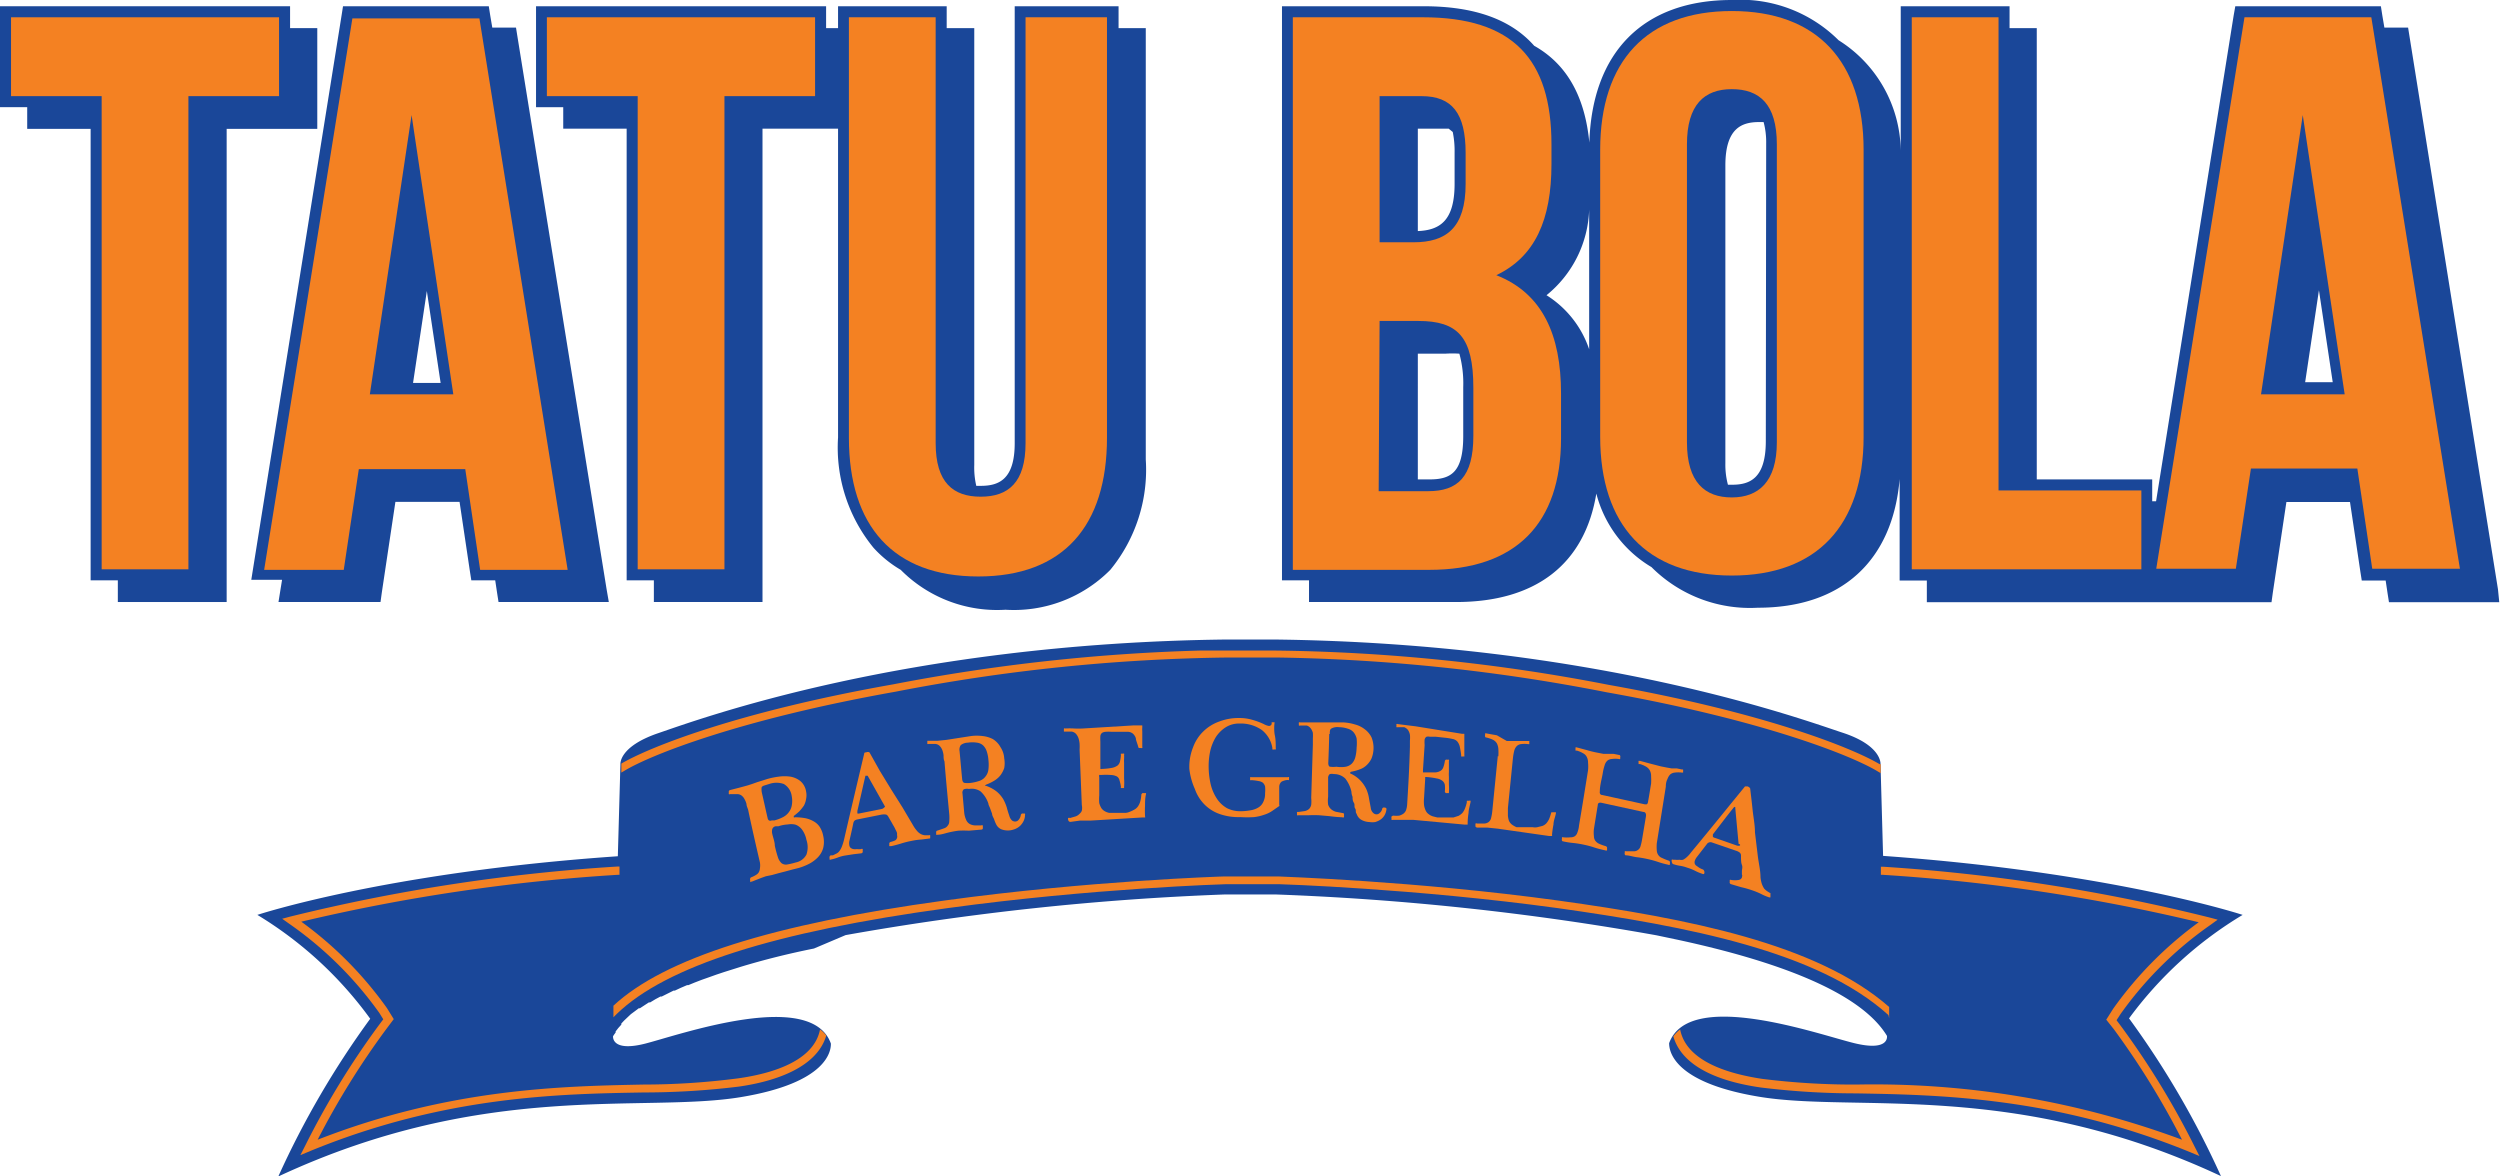 <svg xmlns="http://www.w3.org/2000/svg" id="Layer_1" data-name="Layer 1" viewBox="0 0 136 64"><defs><style>.cls-1{fill:#1a4799;}.cls-2{fill:#f48122;}</style></defs><path class="cls-1" d="M122,49.77s-7-2.31-19.56-3.21l-.14-5s.08-1-2.06-1.7S86.86,35,69.36,34.79H66.67C49.18,35,38,39.14,35.82,39.88s-2.07,1.7-2.07,1.7l-.14,5C21,47.45,14,49.77,14,49.77a21,21,0,0,1,6.14,5.65,48.26,48.26,0,0,0-5,8.58C26.42,58.74,35,60.57,40.32,59.68c4.69-.78,4.89-2.51,4.88-2.91-1.07-3-8.22-.48-10.09,0s-1.76-.4-1.76-.4a2.43,2.43,0,0,1,.14-.2l0-.06.14-.18v0l.17-.19,0-.06.15-.16,0,0,.2-.19,0,0,.17-.16a.1.1,0,0,0,0,0l.23-.17,0,0,.2-.15.06,0,.26-.17,0,0,.23-.15.07,0,.28-.17h0l.28-.15.07,0,.64-.32.07,0,.32-.15h0l.35-.15.07,0,.34-.14h0l.39-.15,0,0,.37-.13h0l.42-.15h0l.42-.14h0l.89-.28h0c1.25-.38,2.6-.72,4-1L46,50.87A148.81,148.81,0,0,1,66.6,48.66h2.83a148.26,148.26,0,0,1,20.68,2.22l1.14.24c5.34,1.15,9.94,2.82,11.4,5.23,0,0,.17.87-1.77.4s-9-3-10.08,0c0,.4.19,2.13,4.88,2.91,5.31.89,13.9-.94,25.14,4.32a47.94,47.94,0,0,0-5-8.58A21.16,21.16,0,0,1,122,49.77Z"></path><polygon class="cls-1" points="90.8 56.77 90.8 56.77 90.8 56.77 90.8 56.77"></polygon><path class="cls-1" d="M90.8,56.77a.28.28,0,0,1,0-.08A.28.28,0,0,0,90.8,56.77Z"></path><path class="cls-1" d="M135.89,32.06,131.08,2l-.08-.5h-1.29L129.6.85l-.08-.51H121.6l-.09.51-4.22,26.42h-.21V26.08H110.8V1.53h-1.48V.34H103.4V8.19a7.2,7.2,0,0,0-3.38-6A7.57,7.57,0,0,0,94.21,0c-4.8,0-7.6,2.82-7.75,7.76-.24-2.53-1.24-4.28-3-5.27C82.19,1.05,80.2.34,77.45.34H69.74V31.57h1.47v1.18h8c4.36,0,7-2.08,7.63-5.9a6.56,6.56,0,0,0,3,4,7.57,7.57,0,0,0,5.79,2.21c4.57,0,7.33-2.56,7.71-7v5.52h1.48v1.18h18.75l.07-.51.74-4.94h3.46l.56,3.76.08.51h1.3l.1.67.08.51h6ZM77.13,7h1.68l.22.18a5.2,5.2,0,0,1,.1,1.13V10c0,2-.79,2.52-2,2.57ZM79.6,23.72c0,2-.68,2.36-1.85,2.36h-.62V19.24h1.5a5.92,5.92,0,0,1,.76,0,6.16,6.16,0,0,1,.21,1.82ZM86.45,19a5.57,5.57,0,0,0-2.32-2.94,6.25,6.25,0,0,0,2.32-4.66Zm9.61,5c0,2.09-.93,2.37-1.85,2.37H94a4.2,4.2,0,0,1-.14-1.17V9c0-2.08.94-2.36,1.85-2.36h.23a4.2,4.2,0,0,1,.14,1.17Zm29.34-3.21.75-5,.75,5Z"></path><polygon class="cls-1" points="17.26 7.01 17.26 6.41 17.26 2.12 17.26 1.53 16.66 1.53 15.78 1.53 15.78 0.94 15.78 0.34 15.18 0.34 0.6 0.34 0 0.34 0 0.94 0 5.23 0 5.83 0.6 5.83 1.48 5.83 1.48 6.41 1.48 7.01 2.08 7.01 4.93 7.01 4.93 30.97 4.93 31.57 5.53 31.57 6.41 31.57 6.41 32.16 6.41 32.75 7.01 32.75 11.73 32.75 12.33 32.75 12.33 32.16 12.33 7.01 16.66 7.01 17.26 7.01"></polygon><path class="cls-1" d="M15.34,31.57l-.08.49-.11.69H20.7l.07-.51.74-4.94H25l.56,3.76.08.51h1.3l.1.67.08.51h6L33,32.06,28.15,2l-.08-.5H26.78L26.67.85,26.59.34H18.66l-.08.51-4.8,30-.11.69h1.67Zm7.88-15.74.75,5h-1.5Z"></path><path class="cls-1" d="M30.64,5.83V7h3.45V31.57h1.48v1.18h5.91V7h4.11v16.8a8.6,8.6,0,0,0,1.93,6A6.27,6.27,0,0,0,49,31h0a7.38,7.38,0,0,0,5.7,2.17A7.38,7.38,0,0,0,60.4,31a8.58,8.58,0,0,0,1.93-6V1.53H60.85V.34H55.2V24.11c0,2-.89,2.32-1.85,2.32h-.24A4.39,4.39,0,0,1,53,25.29V1.53H51.5V.34H45.59V1.53h-.65V.34H29.16V5.83h1.48Z"></path><path class="cls-2" d="M33.8,41.54l0,0v.49l.17-.1c1.36-.83,6.19-2.78,14.74-4.3a100.41,100.41,0,0,1,18-1.86h2.82A100,100,0,0,1,87.4,37.66c8.55,1.52,13.38,3.47,14.74,4.3l.17.1v-.49l-.06,0c-1.52-.9-6.34-2.82-14.77-4.32a100.14,100.14,0,0,0-18.11-1.86H65.27a102.8,102.8,0,0,0-16.69,1.84C40.15,38.72,35.33,40.64,33.8,41.54Z"></path><path class="cls-2" d="M102.77,55.39l0-.61,0,0c-3.93-3.45-11-4.82-18-5.79-7.78-1.07-15.13-1.3-15.2-1.31H66.57c-.07,0-7.37.23-15.2,1.31-9.34,1.28-15.24,3.15-18,5.72l0,0,0,.63.19-.19c2.67-2.58,8.54-4.46,18-5.75,7.86-1.08,15.08-1.3,15.14-1.3h2.88c.07,0,7.35.23,15.15,1.3,7.09,1,14.17,2.35,18,5.82Z"></path><path class="cls-2" d="M102.44,47.15h-.12v.44h.1a100.75,100.75,0,0,1,17.19,2.58,20.52,20.52,0,0,0-4.65,4.7l-.38.6L115,56A43.55,43.55,0,0,1,118.7,62,48.2,48.2,0,0,0,101,59a40.09,40.09,0,0,1-5.14-.31C94,58.41,91.73,57.73,91.4,56V56a1.79,1.79,0,0,0-.37.38c.52,1.81,2.86,2.51,4.76,2.78a42.66,42.66,0,0,0,5.19.32c4.56.08,10.81.2,18.12,3.18l.55.23-.27-.53a44.78,44.78,0,0,0-4-6.54l-.24-.32.22-.34a20.14,20.14,0,0,1,4.91-4.86l.37-.27-.45-.12A99.31,99.31,0,0,0,102.44,47.15Z"></path><path class="cls-2" d="M44.61,56V56c-.33,1.72-2.6,2.4-4.44,2.66A40.09,40.09,0,0,1,35,59c-4.48.09-10.58.21-17.72,3A43.55,43.55,0,0,1,21,56l.42-.56-.37-.6a20.41,20.41,0,0,0-4.66-4.7A101.26,101.26,0,0,1,33.6,47.59h.1v-.45h-.12a99.84,99.84,0,0,0-17.78,2.72l-.45.12.38.27a20.14,20.14,0,0,1,4.91,4.86l.21.34-.24.32a44.62,44.62,0,0,0-4,6.54l-.27.53.55-.23c7.31-3,13.56-3.1,18.12-3.18a42.66,42.66,0,0,0,5.19-.32c1.89-.27,4.23-1,4.75-2.78A1.66,1.66,0,0,0,44.61,56Z"></path><path class="cls-2" d="M41.18,47.56a1.39,1.39,0,0,1-.3.16.1.1,0,0,0-.07.07.17.17,0,0,0,0,.1s0,0,0,.07,0,0,.09,0l.28-.11.23-.09.25-.09L42,47.6l.36-.1.39-.1.37-.1.32-.08A3.13,3.13,0,0,0,44,47a1.83,1.83,0,0,0,.49-.36,1.2,1.2,0,0,0,.29-.5,1.43,1.43,0,0,0,0-.68,1.34,1.34,0,0,0-.19-.48.94.94,0,0,0-.33-.3,1.5,1.5,0,0,0-.45-.17,3.27,3.27,0,0,0-.57-.05.05.05,0,0,1-.06,0s0,0,0-.07a3.88,3.88,0,0,0,.31-.26,3.15,3.15,0,0,0,.24-.3,1.09,1.09,0,0,0,.12-.36,1,1,0,0,0,0-.42.93.93,0,0,0-.31-.56,1.21,1.21,0,0,0-.54-.24,2.28,2.28,0,0,0-.64,0,4.13,4.13,0,0,0-.63.13l-.25.08-.29.09-.28.1-.25.08-.48.13-.47.12a.09.09,0,0,0-.06.06.11.11,0,0,0,0,.08.12.12,0,0,0,0,.08.08.08,0,0,0,.08,0l.17,0,.19,0a.4.4,0,0,1,.24.07.55.55,0,0,1,.17.2,1.09,1.09,0,0,1,.11.27c0,.11.06.21.09.32.21,1,.42,1.91.64,2.86a1,1,0,0,1,0,.32.49.49,0,0,1-.08.24A.53.53,0,0,1,41.18,47.56Zm2.09-2.7a.78.78,0,0,1,.36.27,1.39,1.39,0,0,1,.24.56,1.23,1.23,0,0,1,0,.8.84.84,0,0,1-.59.43,3.68,3.68,0,0,1-.47.11.4.4,0,0,1-.29-.07.73.73,0,0,1-.2-.32,6.45,6.45,0,0,1-.17-.63c0-.21-.09-.43-.14-.65a.54.54,0,0,1,0-.25.23.23,0,0,1,.18-.16l.15,0a2,2,0,0,1,.52-.1A1,1,0,0,1,43.27,44.86Zm-1.84-2c0-.06.06-.1.15-.13l.26-.08a1.2,1.2,0,0,1,.8,0,.9.9,0,0,1,.43.66,1.34,1.34,0,0,1,0,.52.84.84,0,0,1-.17.37.92.92,0,0,1-.32.26,2.2,2.2,0,0,1-.45.17l-.15,0a.16.16,0,0,1-.15,0,.19.19,0,0,1-.07-.12c-.11-.47-.21-.94-.32-1.41A1.12,1.12,0,0,1,41.43,42.84Z"></path><path class="cls-2" d="M48.45,45.8a.13.13,0,0,0-.07.06.19.19,0,0,0,0,.08.19.19,0,0,0,0,.09s.05,0,.09,0,.35-.08.54-.14a5.26,5.26,0,0,1,.6-.15,3.56,3.56,0,0,1,.52-.07l.47-.06a.06.06,0,0,0,0,0,.28.28,0,0,0,0-.09.11.11,0,0,0,0-.08.08.08,0,0,0-.07,0h-.21a.67.67,0,0,1-.19-.05.69.69,0,0,1-.21-.15,1.91,1.91,0,0,1-.23-.31c-.18-.31-.38-.64-.59-1l-.63-1-.61-1-.56-1a.19.19,0,0,0-.18,0c-.07,0-.1,0-.11.08-.37,1.56-.74,3.13-1.1,4.69a3,3,0,0,1-.11.35,1.08,1.08,0,0,1-.13.24.43.43,0,0,1-.16.14l-.2.1-.11,0a.1.1,0,0,0-.07.07.14.14,0,0,0,0,.09.16.16,0,0,0,0,.07.07.07,0,0,0,.07,0,2.34,2.34,0,0,0,.4-.12,2.11,2.11,0,0,1,.38-.1l.45-.07.43-.05a.11.11,0,0,0,.07-.06.28.28,0,0,0,0-.09.2.2,0,0,0,0-.08.06.06,0,0,0-.08,0,.89.89,0,0,1-.23,0,.65.65,0,0,1-.2,0,.35.35,0,0,1-.15-.07.26.26,0,0,1-.07-.16.6.6,0,0,1,0-.18c.07-.32.15-.64.22-1a.32.32,0,0,1,.06-.13.35.35,0,0,1,.15-.07l1.35-.27a1,1,0,0,1,.22,0,.24.24,0,0,1,.12.11c.1.18.19.32.25.44a2,2,0,0,1,.15.28.83.83,0,0,1,.08.18l0,.12a.25.25,0,0,1-.09.27A1.07,1.07,0,0,1,48.45,45.8Zm-.32-1.9A.38.38,0,0,1,48,44l-1.24.25a.16.16,0,0,1-.12,0s0-.06,0-.13c.15-.64.29-1.28.44-1.92,0,0,0,0,.06,0a0,0,0,0,1,.06,0l.93,1.65C48.14,43.83,48.15,43.87,48.13,43.9Z"></path><path class="cls-2" d="M52.71,42.92a.85.85,0,0,1,.63.13,1.55,1.55,0,0,1,.43.67c0,.07.06.16.09.25l.11.3c0,.1.07.2.11.3a1.69,1.69,0,0,0,.11.27.55.55,0,0,0,.3.28,1,1,0,0,0,.46.05,1.15,1.15,0,0,0,.29-.08.9.9,0,0,0,.26-.17.94.94,0,0,0,.18-.25.74.74,0,0,0,.08-.34.09.09,0,0,0,0-.07.2.2,0,0,0-.08,0,.15.15,0,0,0-.09,0,.12.12,0,0,0-.06.09.49.49,0,0,1-.11.24.24.24,0,0,1-.17.1.29.29,0,0,1-.19-.05.53.53,0,0,1-.15-.25c-.05-.15-.1-.3-.14-.46a2.53,2.53,0,0,0-.19-.45,1.66,1.66,0,0,0-.35-.41,1.9,1.9,0,0,0-.59-.32s-.06,0-.06,0,0,0,.05-.06a2.56,2.56,0,0,0,.44-.21,1.27,1.27,0,0,0,.35-.3,1.39,1.39,0,0,0,.21-.4,1.43,1.43,0,0,0,0-.52,1.23,1.23,0,0,0-.2-.61A1.18,1.18,0,0,0,54,40.2a1.6,1.6,0,0,0-.55-.16,2.56,2.56,0,0,0-.62,0l-.58.09-.77.12-.49.05-.47,0s0,0-.07,0a.25.25,0,0,0,0,.09.13.13,0,0,0,0,.08.09.09,0,0,0,.07,0h.18l.18,0a.38.38,0,0,1,.24.11.69.69,0,0,1,.14.22,1.23,1.23,0,0,1,.07.29c0,.11,0,.22.05.33.08,1,.17,1.92.26,2.88a2.38,2.38,0,0,1,0,.38.36.36,0,0,1-.08.23.38.38,0,0,1-.2.15l-.35.12s-.06,0-.08.06a.28.28,0,0,0,0,.09.3.3,0,0,0,0,.08.08.08,0,0,0,.07,0c.18,0,.36-.06.55-.11a5.4,5.4,0,0,1,.58-.11,5.27,5.27,0,0,1,.57,0l.69-.06s.06,0,.07-.05a.1.1,0,0,0,0-.09.12.12,0,0,0,0-.09.09.09,0,0,0-.08,0h-.37a.62.62,0,0,1-.28-.09.47.47,0,0,1-.18-.23,1.29,1.29,0,0,1-.1-.41l-.09-1a.24.24,0,0,1,.07-.23A.48.48,0,0,1,52.71,42.92Zm-.37-.55c-.05-.5-.09-1-.14-1.51a.43.43,0,0,1,.07-.33.67.67,0,0,1,.39-.13,1.57,1.57,0,0,1,.48,0,.62.62,0,0,1,.33.14.79.79,0,0,1,.2.31,1.91,1.91,0,0,1,.1.49,2.24,2.24,0,0,1,0,.52.73.73,0,0,1-.15.37.7.7,0,0,1-.31.24,2.45,2.45,0,0,1-.5.12,1.35,1.35,0,0,1-.34,0C52.4,42.58,52.35,42.5,52.34,42.37Z"></path><path class="cls-2" d="M58.73,44.27a.55.55,0,0,1-.21.14l-.31.09a.11.11,0,0,0-.1,0,.12.12,0,0,0,0,.1.12.12,0,0,0,.13.11l.51-.07.58,0,2.81-.17c.08,0,.13,0,.15,0s0-.05,0-.07a5.42,5.42,0,0,1,0-.57c0-.19,0-.4.05-.62a.07.07,0,0,0,0-.06.16.16,0,0,0-.1,0,.18.18,0,0,0-.1,0s0,0-.05.06a1.78,1.78,0,0,1-.06.39.89.89,0,0,1-.12.26.58.58,0,0,1-.18.17,1.69,1.69,0,0,1-.27.13.64.64,0,0,1-.24.06l-.35,0h-.29l-.24,0a.75.75,0,0,1-.24-.09.55.55,0,0,1-.18-.16,1,1,0,0,1-.12-.28,2.42,2.42,0,0,1,0-.42c0-.34,0-.68,0-1a.16.16,0,0,1,0-.11.13.13,0,0,1,.08,0,3.65,3.65,0,0,1,.56,0,.78.78,0,0,1,.32.08.32.32,0,0,1,.14.21,2,2,0,0,1,.08.36.06.06,0,0,0,0,.06l.08,0,.09,0s0,0,0-.06a2.81,2.81,0,0,0,0-.46c0-.13,0-.27,0-.42v-.25c0-.07,0-.13,0-.2a1.21,1.21,0,0,1,0-.19,1.93,1.93,0,0,0,0-.23.05.05,0,0,0,0-.06.11.11,0,0,0-.08,0l-.09,0a.08.08,0,0,0,0,.07,2.27,2.27,0,0,1-.05.34.41.41,0,0,1-.13.23.77.77,0,0,1-.3.13,3.54,3.54,0,0,1-.56.06.11.11,0,0,1-.08,0s0-.06,0-.13c0-.45,0-.91,0-1.36a2.45,2.45,0,0,1,0-.3.26.26,0,0,1,.09-.17.43.43,0,0,1,.19-.06,2.17,2.17,0,0,1,.32,0l.46,0c.18,0,.33,0,.44,0a.46.46,0,0,1,.27.1.57.57,0,0,1,.16.25c0,.11.08.27.13.47a.06.06,0,0,0,.05.06.27.27,0,0,0,.09,0,.11.11,0,0,0,.08,0,.05.05,0,0,0,0-.05c0-.2,0-.41,0-.65v-.21a1.33,1.33,0,0,1,0-.2c0-.07,0-.11,0-.12H61.7l-2.79.17a4.35,4.35,0,0,1-.49,0,4,4,0,0,0-.47,0,.08.08,0,0,0-.07,0,.24.24,0,0,0,0,.09.13.13,0,0,0,0,.08s0,0,.07,0h.18l.18,0a.41.41,0,0,1,.23.13.73.73,0,0,1,.13.23,1.33,1.33,0,0,1,.06.3,3.25,3.25,0,0,1,0,.33l.12,3a.79.79,0,0,1,0,.32A.45.45,0,0,1,58.73,44.27Z"></path><path class="cls-2" d="M69.65,42.6a.23.23,0,0,1,.14-.11.77.77,0,0,1,.26-.06.08.08,0,0,0,.07,0,.19.19,0,0,0,0-.07.11.11,0,0,0,0-.08.05.05,0,0,0-.06,0h-.9l-.52,0-.56,0a.1.1,0,0,0-.07,0,.19.19,0,0,0,0,.08.13.13,0,0,0,0,.08.08.08,0,0,0,.07,0,2.9,2.9,0,0,1,.39.05.53.53,0,0,1,.23.09.45.45,0,0,1,.12.2,1.77,1.77,0,0,1,0,.37,1,1,0,0,1-.1.48.66.66,0,0,1-.27.3,1.15,1.15,0,0,1-.42.15,3,3,0,0,1-.55.05,1.58,1.58,0,0,1-.74-.17,1.63,1.63,0,0,1-.54-.51,2.48,2.48,0,0,1-.34-.79,4.49,4.49,0,0,1-.11-1,3.88,3.88,0,0,1,.09-.82,2.56,2.56,0,0,1,.3-.74,1.79,1.79,0,0,1,.53-.53,1.36,1.36,0,0,1,.77-.21,2,2,0,0,1,1.2.35,1.57,1.57,0,0,1,.58,1,.06.06,0,0,0,0,.06.2.2,0,0,0,.1,0l.08,0a.09.09,0,0,0,0-.07c0-.26,0-.5-.06-.75a2.33,2.33,0,0,1,0-.66s0,0,0,0l-.07,0h-.09a.1.1,0,0,0,0,.06c0,.1-.09.15-.16.14a.83.83,0,0,1-.27-.1,3.79,3.79,0,0,0-.62-.23,2.46,2.46,0,0,0-.72-.1,2.92,2.92,0,0,0-1.08.19,2.37,2.37,0,0,0-.87.54,2.29,2.29,0,0,0-.56.87,2.88,2.88,0,0,0-.2,1.17A3.71,3.71,0,0,0,65,42.92a2.25,2.25,0,0,0,.52.84,2.17,2.17,0,0,0,.82.52,3.09,3.09,0,0,0,1.13.17,5.53,5.53,0,0,0,.76,0,2.62,2.62,0,0,0,.55-.13,1.63,1.63,0,0,0,.42-.2l.39-.27a.07.07,0,0,0,0-.07c0-.24,0-.48,0-.72s0-.18,0-.25A.38.38,0,0,1,69.65,42.6Z"></path><path class="cls-2" d="M72.34,42.11a.56.56,0,0,1,.23,0,.87.87,0,0,1,.61.24,1.77,1.77,0,0,1,.34.73q0,.12.06.27c0,.1,0,.21.07.32s0,.21.07.31,0,.2.08.29a.57.57,0,0,0,.26.33,1,1,0,0,0,.45.12,1,1,0,0,0,.3,0,1.11,1.11,0,0,0,.27-.12.77.77,0,0,0,.22-.22.81.81,0,0,0,.12-.33.11.11,0,0,0,0-.07.14.14,0,0,0-.08-.05h-.09a.1.1,0,0,0-.06.08.4.4,0,0,1-.14.22.23.23,0,0,1-.18.07.26.26,0,0,1-.18-.09.42.42,0,0,1-.12-.26l-.09-.48a2.09,2.09,0,0,0-.13-.49,1.74,1.74,0,0,0-.84-.88s-.06,0-.06-.06a.07.07,0,0,1,.06-.06,2.32,2.32,0,0,0,.47-.13,1,1,0,0,0,.37-.23,1.19,1.19,0,0,0,.26-.36,1.55,1.55,0,0,0,0-1.15,1.23,1.23,0,0,0-.37-.44,1.46,1.46,0,0,0-.53-.26,2.61,2.61,0,0,0-.61-.11H71.69l-.49,0-.47,0a.07.07,0,0,0-.07,0,.11.11,0,0,0,0,.08.29.29,0,0,0,0,.09.1.1,0,0,0,.07,0l.18,0,.18,0a.41.41,0,0,1,.21.15.65.65,0,0,1,.12.25,2.43,2.43,0,0,1,0,.3v.33l-.09,2.91a1.83,1.83,0,0,1,0,.37.46.46,0,0,1-.11.22.5.5,0,0,1-.23.12l-.35.05s-.07,0-.08,0a.16.16,0,0,0,0,.09.32.32,0,0,0,0,.09.08.08,0,0,0,.07,0h.56a5.56,5.56,0,0,1,.58,0l.57.05a6.37,6.37,0,0,0,.68.06.09.09,0,0,0,.09,0,.13.13,0,0,0,0-.08.17.17,0,0,0,0-.1s0-.05-.07-.05l-.37-.07a.72.72,0,0,1-.26-.14.57.57,0,0,1-.16-.25,1.69,1.69,0,0,1,0-.43l0-1A.27.27,0,0,1,72.34,42.11Zm0-2.18c0-.16,0-.26.11-.31a.68.68,0,0,1,.4-.06,1.53,1.53,0,0,1,.47.08.65.65,0,0,1,.31.19.84.84,0,0,1,.17.34,2.47,2.47,0,0,1,0,.5,2.34,2.34,0,0,1-.07.52.79.79,0,0,1-.19.35.65.65,0,0,1-.33.17,1.6,1.6,0,0,1-.51,0,1.29,1.29,0,0,1-.34,0c-.07,0-.11-.11-.1-.24C72.28,41,72.3,40.44,72.31,39.93Z"></path><path class="cls-2" d="M76.55,43.75a1.22,1.22,0,0,1-.06.32.45.45,0,0,1-.14.19.7.7,0,0,1-.23.11,1.45,1.45,0,0,1-.32,0,.16.16,0,0,0-.1.05.12.12,0,0,0,0,.09.16.16,0,0,0,0,.09.19.19,0,0,0,.09,0h.51l.58,0,2.81.26q.12,0,.15,0l0-.06a3.68,3.68,0,0,1,.05-.58c0-.18.07-.38.11-.6t0-.06a.16.16,0,0,0-.09,0h-.11a.06.06,0,0,0,0,.06,1.85,1.85,0,0,1-.11.37.89.89,0,0,1-.14.24,1,1,0,0,1-.2.15l-.28.09-.25,0h-.35l-.28,0-.24-.06a.71.71,0,0,1-.23-.12.49.49,0,0,1-.16-.19,1.1,1.1,0,0,1-.09-.29,2,2,0,0,1,0-.43l.06-1c0-.06,0-.09,0-.11l.08,0a4.37,4.37,0,0,1,.56.08.65.65,0,0,1,.3.13.36.36,0,0,1,.13.22,1.9,1.9,0,0,1,0,.37.12.12,0,0,0,.05.07.11.11,0,0,0,.08,0,.14.14,0,0,0,.09,0,.07.07,0,0,0,0,0,3.51,3.51,0,0,0,0-.46c0-.13,0-.27,0-.43a1.66,1.66,0,0,1,0-.24l0-.2,0-.19c0-.06,0-.14,0-.22a.08.08,0,0,0,0-.07.11.11,0,0,0-.08,0,.14.14,0,0,0-.09,0,.12.12,0,0,0-.05.07,1.59,1.59,0,0,1-.08.33.38.38,0,0,1-.15.2.64.64,0,0,1-.32.09c-.14,0-.32,0-.56,0l-.08,0s0-.06,0-.14l.09-1.35a1.68,1.68,0,0,1,0-.3.24.24,0,0,1,.1-.15.38.38,0,0,1,.19,0l.33,0,.46.05a3.13,3.13,0,0,1,.44.07.46.46,0,0,1,.25.13.67.67,0,0,1,.14.28,4.69,4.69,0,0,1,.08.48.07.07,0,0,0,0,.06.15.15,0,0,0,.09,0h.08a.05.05,0,0,0,0-.05c0-.2,0-.42,0-.65v-.21c0-.08,0-.14,0-.2s0-.11,0-.12l-.12,0L77,39.51l-.49-.06-.47-.06a.07.07,0,0,0-.07,0,.11.11,0,0,0,0,.08.15.15,0,0,0,0,.09.07.07,0,0,0,.06,0l.18,0,.18,0a.49.49,0,0,1,.21.16.69.69,0,0,1,.1.25,1.55,1.55,0,0,1,0,.31c0,.11,0,.22,0,.33C76.67,41.77,76.61,42.76,76.55,43.75Z"></path><path class="cls-2" d="M81.48,41.13l-.3,3a2.53,2.53,0,0,1-.07.39.37.37,0,0,1-.13.2.44.44,0,0,1-.23.08h-.39a.1.1,0,0,0-.09,0,.11.11,0,0,0,0,.08.14.14,0,0,0,0,.09.14.14,0,0,0,.08.05l.55,0,.58.06,2.8.4c.08,0,.13,0,.15,0s0,0,0-.07a5,5,0,0,1,.08-.56c0-.19.09-.39.13-.6t0-.06a.19.19,0,0,0-.09,0,.33.33,0,0,0-.1,0s0,0-.06,0a2.7,2.7,0,0,1-.12.37,1.14,1.14,0,0,1-.15.23.6.6,0,0,1-.21.14l-.28.07a.64.64,0,0,1-.25,0l-.35,0-.28,0L82.5,45a1.27,1.27,0,0,1-.26-.15.58.58,0,0,1-.15-.19,1.14,1.14,0,0,1-.06-.29c0-.11,0-.25,0-.41l.27-2.68a3,3,0,0,1,.07-.42.58.58,0,0,1,.13-.26.39.39,0,0,1,.24-.12,1.53,1.53,0,0,1,.39,0,0,0,0,0,0,.06,0,.12.12,0,0,0,0-.08.14.14,0,0,0,0-.09s0,0-.06,0l-.3,0-.27,0-.28,0-.31,0L81.43,40l-.56-.1a.08.08,0,0,0-.08,0l0,.08a.15.15,0,0,0,0,.09.06.06,0,0,0,.06.05,1.66,1.66,0,0,1,.38.13.53.53,0,0,1,.2.19.82.82,0,0,1,.08.29,3.25,3.25,0,0,1,0,.42Z"></path><path class="cls-2" d="M90.62,42.8q0-.25.09-.42a.66.66,0,0,1,.15-.25.44.44,0,0,1,.24-.1,1.48,1.48,0,0,1,.4,0l.06,0a.35.35,0,0,0,0-.08.28.28,0,0,0,0-.09s0,0-.06,0l-.29-.06-.28,0-.28-.05-.3-.06-.58-.15-.56-.15s0,0-.07,0a.1.1,0,0,0,0,.07.38.38,0,0,0,0,.1.06.06,0,0,0,.06,0,1.45,1.45,0,0,1,.37.16.54.54,0,0,1,.19.21.67.67,0,0,1,.06.3,3.37,3.37,0,0,1,0,.4c-.06.35-.11.69-.17,1a.17.17,0,0,1-.06.12.32.32,0,0,1-.14,0l-2.28-.5c-.11,0-.16-.09-.14-.19,0-.34.11-.69.16-1a2.61,2.61,0,0,1,.1-.42.55.55,0,0,1,.14-.25.4.4,0,0,1,.25-.1,1.37,1.37,0,0,1,.39,0,.09.09,0,0,0,.07,0l0-.08a.14.14,0,0,0,0-.09.06.06,0,0,0-.06-.05l-.3-.06-.27,0-.28,0-.31-.06a5.36,5.36,0,0,1-.58-.14l-.56-.15a.09.09,0,0,0-.07,0,.2.2,0,0,0,0,.08.28.28,0,0,0,0,.09.06.06,0,0,0,.06,0,1.45,1.45,0,0,1,.37.16.43.43,0,0,1,.19.21.65.65,0,0,1,.06.29,2.17,2.17,0,0,1,0,.41c-.16,1-.32,2-.49,3a1.41,1.41,0,0,1-.09.39.38.38,0,0,1-.14.2.43.43,0,0,1-.24.06,1.87,1.87,0,0,1-.39,0,.09.09,0,0,0-.07,0s0,0,0,.08a.14.14,0,0,0,0,.09.06.06,0,0,0,.06.05,4.27,4.27,0,0,0,.57.09,5.36,5.36,0,0,1,.6.1,4.94,4.94,0,0,1,.55.15,5.47,5.47,0,0,0,.58.15.09.09,0,0,0,.09,0,.12.12,0,0,0,0-.08.14.14,0,0,0,0-.09.13.13,0,0,0-.07-.06,2.37,2.37,0,0,1-.36-.13.52.52,0,0,1-.21-.17.43.43,0,0,1-.07-.24,1.53,1.53,0,0,1,0-.4l.21-1.3c0-.1.08-.14.19-.12l2.29.5c.11,0,.16.1.14.24l-.21,1.25a2.91,2.91,0,0,1-.09.39.35.35,0,0,1-.14.19.36.36,0,0,1-.24.07l-.39,0a.11.11,0,0,0-.08,0,.13.13,0,0,0,0,.08.1.1,0,0,0,0,.09.06.06,0,0,0,.06.05c.17,0,.36.07.57.1a5.36,5.36,0,0,1,.6.1,5.62,5.62,0,0,1,.55.15,4.91,4.91,0,0,0,.58.16.08.08,0,0,0,.09,0,.16.16,0,0,0,0-.07.15.15,0,0,0,0-.09.09.09,0,0,0-.06-.06,2.81,2.81,0,0,1-.37-.15.41.41,0,0,1-.2-.16.46.46,0,0,1-.08-.24,2.31,2.31,0,0,1,0-.4Z"></path><path class="cls-2" d="M94.77,47.67c0,.12-.1.19-.19.2a1.29,1.29,0,0,1-.4,0,.08.08,0,0,0-.08,0,.13.13,0,0,0,0,.07.17.17,0,0,0,0,.1.11.11,0,0,0,.07.06l.54.16a5.54,5.54,0,0,1,.6.17,3.83,3.83,0,0,1,.49.2,3,3,0,0,0,.45.19,0,0,0,0,0,.06,0,.18.18,0,0,0,0-.07.27.27,0,0,0,0-.09.08.08,0,0,0,0-.07l-.18-.11a1.07,1.07,0,0,1-.16-.14,1.33,1.33,0,0,1-.12-.24,1.66,1.66,0,0,1-.08-.39c0-.37-.1-.76-.15-1.18l-.15-1.25c0-.42-.09-.84-.13-1.24s-.09-.79-.13-1.15a.25.25,0,0,0-.15-.11c-.06,0-.11,0-.13,0C93.93,44,93,45.16,92,46.36a1.56,1.56,0,0,1-.23.26.91.91,0,0,1-.21.15.45.45,0,0,1-.2,0,.83.83,0,0,1-.22,0l-.12,0a.08.08,0,0,0-.08,0,.3.3,0,0,0,0,.08A.28.28,0,0,0,91,47,.1.1,0,0,0,91,47a2.13,2.13,0,0,0,.4.1,2,2,0,0,1,.38.1,2.56,2.56,0,0,1,.43.17,2.57,2.57,0,0,0,.41.17.08.08,0,0,0,.08,0,.17.17,0,0,0,0-.17.11.11,0,0,0-.06-.07,1,1,0,0,1-.21-.1l-.17-.12A.36.36,0,0,1,92.2,47a.28.28,0,0,1,0-.18.78.78,0,0,1,.08-.16l.58-.75a.21.21,0,0,1,.11-.08.23.23,0,0,1,.16,0l1.31.45a.61.61,0,0,1,.2.1.21.21,0,0,1,.07.15c0,.22,0,.39.05.52s0,.25,0,.33v.2C94.78,47.6,94.78,47.64,94.77,47.67ZM94.64,46a.27.27,0,0,1-.15,0l-1.2-.42a.19.19,0,0,1-.11-.06s0-.07,0-.13c.38-.49.76-1,1.15-1.48a.06.06,0,0,1,.07,0s0,0,0,.06l.18,1.94C94.69,45.92,94.67,46,94.64,46Z"></path><polygon class="cls-2" points="15.18 0.94 0.6 0.94 0.6 5.23 5.53 5.23 5.53 30.97 10.25 30.97 10.25 5.23 15.18 5.23 15.18 0.94"></polygon><path class="cls-2" d="M53.22,31.36c4.63,0,7-2.75,7-7.55V.94H55.79V24.11c0,2.14-.94,2.91-2.44,2.91s-2.45-.77-2.45-2.91V.94H46.18V23.81C46.18,28.61,48.59,31.36,53.22,31.36Z"></path><polygon class="cls-2" points="34.69 30.97 39.41 30.97 39.41 5.23 44.34 5.23 44.34 0.94 29.75 0.94 29.75 5.23 34.69 5.23 34.69 30.97"></polygon><path class="cls-2" d="M19.52,25.52h5.79L26.12,31h4.76l-4.8-30H19.17l-4.8,30H18.7ZM22.39,6.26l2.27,15.19H20.12Z"></path><path class="cls-2" d="M84.92,23.85V21.4c0-3.17-1-5.44-3.52-6.43,2.1-1,3-3,3-6.05V7.85c0-4.64-2.1-6.91-7-6.91H70.33V31h7.42C82.47,31,84.92,28.48,84.92,23.85ZM75.05,5.23h2.28c1.67,0,2.4.94,2.4,3.09V10c0,2.41-1.07,3.18-2.83,3.18H75.05Zm0,12.23h2.1c2.15,0,3,.86,3,3.64v2.62c0,2.23-.86,3-2.45,3h-2.7Z"></path><path class="cls-2" d="M94.21,31.31c4.64,0,7.17-2.74,7.17-7.55V8.15c0-4.81-2.53-7.55-7.17-7.55s-7.16,2.74-7.16,7.55V23.76C87.05,28.57,89.58,31.31,94.21,31.31ZM91.77,7.85c0-2.15.94-3,2.44-3s2.45.81,2.45,3V24.06c0,2.15-1,3-2.45,3s-2.44-.81-2.44-3Z"></path><polygon class="cls-2" points="116.49 26.68 108.72 26.68 108.72 0.94 104 0.94 104 30.97 116.49 30.97 116.49 26.68"></polygon><path class="cls-2" d="M129,.94H122.1l-4.8,30h4.33l.82-5.45h5.79l.81,5.45h4.77Zm-6,20.51,2.27-15.19,2.28,15.19Z"></path></svg>